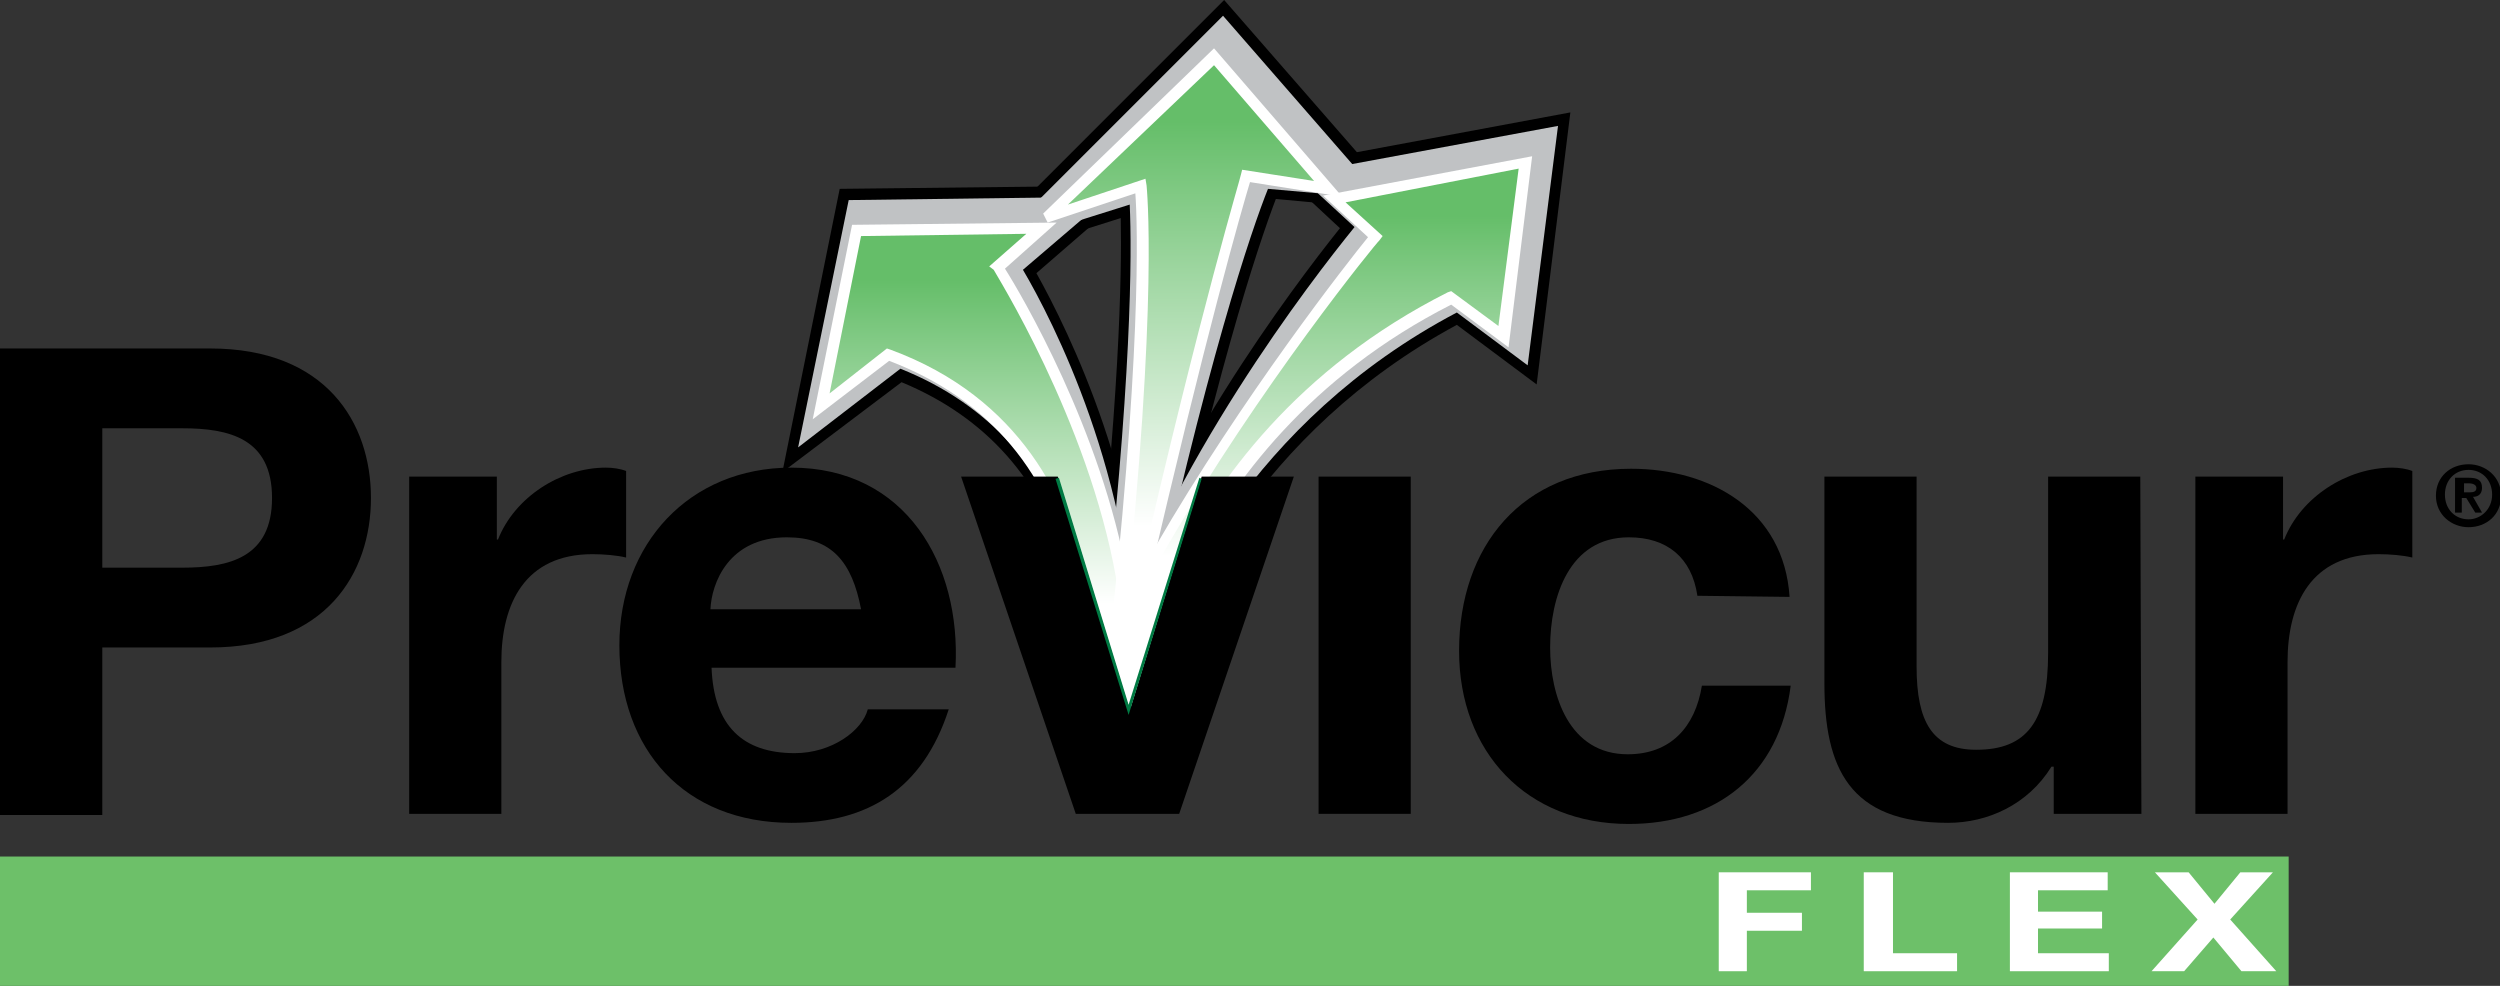<?xml version="1.0" encoding="utf-8"?>
<!-- Generator: Adobe Illustrator 27.5.0, SVG Export Plug-In . SVG Version: 6.00 Build 0)  -->
<svg version="1.1" id="Layer_1" xmlns="http://www.w3.org/2000/svg" xmlns:xlink="http://www.w3.org/1999/xlink" x="0px" y="0px"
	 viewBox="0 0 222.4 87.7" style="enable-background:new 0 0 222.4 87.7;" xml:space="preserve">
<rect x="0" y="0" width="222.4" height="87.7" fill="#333333" stroke="none"/>
<style type="text/css">
	.st0{fill:#C0C2C4;}
	
		.st1{clip-path:url(#SVGID_00000151537596385172636100000013225832757140194466_);fill:url(#SVGID_00000077317170653180133020000001827961231225867189_);}
	.st2{fill:#FFFFFF;}
	
		.st3{clip-path:url(#SVGID_00000034076462921347478680000003472256114472585863_);fill:url(#SVGID_00000145016034388010542980000015230387523797923254_);}
	
		.st4{clip-path:url(#SVGID_00000037675038105788464940000004038347941782070426_);fill:url(#SVGID_00000130604714101630473810000002362714413961771172_);}
	.st5{fill:#6DC069;}
	.st6{fill:#007A43;}
</style>
<g>
	<path d="M101.7,64l-5.5-1.3c0.1-0.3,0.5-2.3,1.6-5.4c5.6-16.3,17-31.5,21.4-37l-5.8-5.4l26.3-4.9l-3,24.2l-7.1-5.3
		c-17.8,9.6-24.7,25.3-26.9,31.9C102.3,61.9,102,62.9,101.7,64 M125.5,18.5l1.5,1.4l-1.8,2.1c-0.1,0.1-1.9,2.2-4.6,5.8
		c2.4-1.7,5-3.2,7.8-4.7l1.6-0.8l2.1,1.6l0.9-6.9L125.5,18.5z"/>
	<path d="M101.8,63.7l-5.6-0.5c0.1-1.2,0.1-2.5,0.1-3.7c-0.1-2.3-0.4-5.4-1.3-8.8c-2.3-8-7.3-13.6-14.8-16.7L69.6,42l5.1-25.2
		l26.5-0.3l-9,7.8c2.9,5.2,9.7,19,9.8,35C102,61.8,101.8,63.5,101.8,63.7 M79.3,27.5l1.4,0.5c3.7,1.3,6.9,3.2,9.7,5.4
		c-2.2-5.1-4.2-8.3-4.2-8.4L84.8,23l0.9-0.8l-6.4,0.1l-1.2,6L79.3,27.5z"/>
	<path d="M102.7,58.4l-5.6-0.9c2.5-21.6,2.7-33,2.6-38.1l-14.9,4.7L108.9,0l16.4,18.8l-11.8-1.1C111.9,21.9,107.9,33.8,102.7,58.4
		 M104.6,12.3l0.4,3c0,0.2,0.4,2.7,0.3,9.1c2.3-7.5,3.6-10.5,3.7-10.8l0.8-1.8l1.9,0.2l-3.1-3.6L104.6,12.3z"/>
	<path class="st0" d="M100.8,63.8l-3.7-0.9c0-0.1,0.4-1.8,1.3-4.5c5.7-17.2,18.2-33.4,22.1-38.2l-5.1-4.7l23.2-4.3l-2.7,21.3
		l-6.3-4.7c-18.4,9.7-25.6,25.9-27.9,32.7C101.4,61.6,101.1,62.7,100.8,63.8 M123.5,17.9l2.2,2l-1.2,1.4c-0.1,0.1-3.8,4.5-8.4,11.2
		c3.6-3.1,7.8-6,12.8-8.6l1-0.5l3,2.2l1.2-9.8L123.5,17.9z"/>
	<path class="st0" d="M100.9,63.5l-3.8-0.4c0.1-1.3,0.1-2.6,0.1-3.8c-0.1-2.3-0.4-5.5-1.4-8.9C93.4,42,88.1,36,80.1,32.8L71,39.8
		l4.5-22l23.1-0.3L91,24c2.6,4.4,9.9,18.6,10,35.2C101.1,61.7,100.9,63.4,100.9,63.5 M79.4,28.6l1,0.4c5.5,2,9.6,5,12.5,8.3
		c-2.8-7.5-5.9-12.5-5.9-12.6l-0.9-1.4l2.2-1.9l-9.8,0.1l-1.9,9.2L79.4,28.6z"/>
	<path class="st0" d="M101.7,58.2L98,57.6c2.7-23.6,2.7-35.1,2.5-39.4l-12.4,3.9l20.7-20.7L123,17.7l-10.2-0.9
		C111.4,20.3,107.3,32.1,101.7,58.2 M103.8,13.2l0.3,2.2c0,0.3,0.6,4.5,0,16.7c3.5-13,5.7-17.8,5.8-18.1l0.6-1.2L114,13l-5.4-6.2
		l-7,7L103.8,13.2z"/>
	<g>
		<g>
			<defs>
				<path id="SVGID_1_" d="M118.7,17.6l3.6,3.3c0,0-10.6,13-19.2,27.8c-7.8,13.6-6.1,12.8-2.9,16c0,0,3-25.3,28.8-38.3l4.6,3.5
					l1.9-15.5L118.7,17.6z"/>
			</defs>
			<clipPath id="SVGID_00000003807736448008527660000011582121698668222396_">
				<use xlink:href="#SVGID_1_"  style="overflow:visible;"/>
			</clipPath>
			
				<linearGradient id="SVGID_00000044176475863349531120000006650011930758280116_" gradientUnits="userSpaceOnUse" x1="-428.532" y1="-166.924" x2="-427.532" y2="-166.924" gradientTransform="matrix(0 -50.978 50.978 0 8624.94 -21780.273)">
				<stop  offset="0" style="stop-color:#FFFFFF"/>
				<stop  offset="0.314" style="stop-color:#FFFFFF"/>
				<stop  offset="0.906" style="stop-color:#65BE69"/>
				<stop  offset="1" style="stop-color:#65BE69"/>
			</linearGradient>
			
				<rect x="95.3" y="14.5" style="clip-path:url(#SVGID_00000003807736448008527660000011582121698668222396_);fill:url(#SVGID_00000044176475863349531120000006650011930758280116_);" width="40.3" height="50.3"/>
		</g>
	</g>
	<path class="st2" d="M100.6,65.9l-0.7-0.7c-0.3-0.3-0.6-0.6-0.9-0.9c-2.9-2.7-3.2-3.6,3.8-15.7c7.7-13.3,17.1-25.3,18.9-27.5
		l-4-3.7l18.6-3.5l-2.1,17l-5.1-3.8c-25,12.7-28.2,37.5-28.2,37.7L100.6,65.9z M103.6,49c-6.8,11.8-6.3,12.3-3.9,14.5
		c0.1,0.1,0.2,0.1,0.2,0.2c0.4-2.1,1.5-7.2,4.6-13.5c3.7-7.3,10.8-17.4,24.3-24.2l0.3-0.1l4.2,3.1l1.8-14L119.7,18l3.3,3l-0.3,0.4
		C122.6,21.4,112,34.4,103.6,49"/>
	<g>
		<g>
			<defs>
				<path id="SVGID_00000076593491142010063890000008785642713505633955_" d="M96.4,66.1c0,0,0.1-0.4,0.2-1.3
					C96.5,65.2,96.4,65.6,96.4,66.1 M76.2,20.5L73,36.1l5.9-4.5c19.4,7,18.2,27.9,17.6,33.2c0.9-4.1,4.4-6.3,3.1-13.3
					c-2.5-14.5-11-27.7-11-27.7l3.9-3.5L76.2,20.5z"/>
			</defs>
			<clipPath id="SVGID_00000013162250318993956390000011878954477232470168_">
				<use xlink:href="#SVGID_00000076593491142010063890000008785642713505633955_"  style="overflow:visible;"/>
			</clipPath>
			
				<linearGradient id="SVGID_00000067937639460001206640000009785231284471215803_" gradientUnits="userSpaceOnUse" x1="-428.764" y1="-166.58" x2="-427.764" y2="-166.58" gradientTransform="matrix(0 -48.601 48.601 0 8182.886 -20769.387)">
				<stop  offset="0" style="stop-color:#FFFFFF"/>
				<stop  offset="0.314" style="stop-color:#FFFFFF"/>
				<stop  offset="0.906" style="stop-color:#65BE69"/>
				<stop  offset="1" style="stop-color:#65BE69"/>
			</linearGradient>
			
				<rect x="73" y="20.3" style="clip-path:url(#SVGID_00000013162250318993956390000011878954477232470168_);fill:url(#SVGID_00000067937639460001206640000009785231284471215803_);" width="27.9" height="45.8"/>
		</g>
	</g>
	<path class="st2" d="M96.9,66.1l-1-0.1c0-0.4,0.1-0.9,0.2-1.3c0.3-2.2,0.6-7.3-0.5-12.8c-2-9.8-7.6-16.4-16.5-19.8l-6.8,5.2
		L75.8,20L94,19.8l-4.6,4.1c1.4,2.2,8.6,14.4,10.9,27.5c0.8,4.8-0.5,7.5-1.7,9.9c-0.6,1.2-1.1,2.3-1.4,3.6
		C97,65.6,96.9,66.1,96.9,66.1 M78.9,31l0.3,0.1c11.7,4.3,15.9,13.6,17.4,20.6c0.8,3.7,0.9,7.1,0.8,9.6c0.1-0.2,0.2-0.4,0.3-0.6
		c1.2-2.3,2.4-4.8,1.6-9.2c-2.5-14.2-10.9-27.4-10.9-27.5L88,23.7l3.3-2.9L76.6,21l-2.8,14L78.9,31z"/>
	<g>
		<g>
			<defs>
				<path id="SVGID_00000088103362492741071680000014790484102668402078_" d="M93.1,19.4l8.3-2.8c0,0,1.2,10.8-2.6,43.4
					c0.8-3.7,1.9-4.9,2.7-8.1c5.8-25,9.2-36.3,9.2-36.3l7.3,1.2L107.9,5.1L93.1,19.4z"/>
			</defs>
			<clipPath id="SVGID_00000070079928513811170640000003614244655012049057_">
				<use xlink:href="#SVGID_00000088103362492741071680000014790484102668402078_"  style="overflow:visible;"/>
			</clipPath>
			
				<linearGradient id="SVGID_00000106122475714472060570000009152560930950772891_" gradientUnits="userSpaceOnUse" x1="-427.767" y1="-167.793" x2="-426.767" y2="-167.793" gradientTransform="matrix(0 -60.811 60.811 0 10309.259 -25946.99)">
				<stop  offset="0" style="stop-color:#FFFFFF"/>
				<stop  offset="0.314" style="stop-color:#FFFFFF"/>
				<stop  offset="0.906" style="stop-color:#65BE69"/>
				<stop  offset="1" style="stop-color:#65BE69"/>
			</linearGradient>
			
				<rect x="93.1" y="5.1" style="clip-path:url(#SVGID_00000070079928513811170640000003614244655012049057_);fill:url(#SVGID_00000106122475714472060570000009152560930950772891_);" width="25" height="55"/>
		</g>
	</g>
	<path class="st2" d="M99.4,60.1l-1-0.2c3.2-28,2.8-40,2.6-42.7l-7.8,2.6L92.8,19L108,4.3l11.4,13.2l-8.2-1.3
		c-0.7,2.3-4,13.8-9.1,35.9c-0.4,1.5-0.8,2.6-1.2,3.7C100.3,57,99.8,58.2,99.4,60.1 M101.9,15.9l0.1,0.6c0,0.1,1.1,10.1-2,38.8
		c0.4-1,0.8-2,1.2-3.4c5.7-24.8,9.2-36.2,9.2-36.4l0.1-0.4l6.4,1l-8.9-10.3L95,18.2L101.9,15.9z"/>
	<polygon class="st5" points="0,87.7 203.6,87.7 203.6,76.2 0,76.2 	"/>
	<polygon class="st2" points="152.9,77.6 161.1,77.6 161.1,79.2 155.4,79.2 155.4,81.2 160.3,81.2 160.3,82.8 155.4,82.8 
		155.4,86.4 152.9,86.4 	"/>
	<polygon class="st2" points="165.8,77.6 168.4,77.6 168.4,84.8 174.1,84.8 174.1,86.4 165.8,86.4 	"/>
	<polygon class="st2" points="178.8,77.6 187.5,77.6 187.5,79.2 181.3,79.2 181.3,81.1 187,81.1 187,82.6 181.3,82.6 181.3,84.8 
		187.6,84.8 187.6,86.4 178.8,86.4 	"/>
	<polygon class="st2" points="195.5,81.8 191.7,77.6 194.7,77.6 197,80.4 199.3,77.6 202.2,77.6 198.4,81.8 202.5,86.4 199.4,86.4 
		196.9,83.4 194.3,86.4 191.4,86.4 	"/>
	<path d="M0,31h18.7C29,31,33,37.6,33,44.3s-4,13.3-14.3,13.3H9.1v14.9H0V31z M9.1,50.5h7.1c4.2,0,8-0.9,8-6.2c0-5.3-3.8-6.2-8-6.2
		H9.1C9.1,38.1,9.1,50.5,9.1,50.5z"/>
	<path d="M36.4,42.4h7.8V48h0.1c1.5-3.8,5.6-6.4,9.6-6.4c0.6,0,1.3,0.1,1.8,0.3v7.7c-0.8-0.2-2-0.3-3-0.3c-6,0-8.1,4.4-8.1,9.6v13.5
		h-8.2C36.4,72.4,36.4,42.4,36.4,42.4z"/>
	<path d="M63.3,59.4c0.2,5.2,2.8,7.6,7.4,7.6c3.3,0,6-2,6.5-3.9h7.2c-2.3,7.1-7.2,10.1-14,10.1c-9.5,0-15.3-6.5-15.3-15.8
		c0-9,6.2-15.8,15.3-15.8c10.2,0,15.1,8.6,14.6,17.8L63.3,59.4L63.3,59.4z M76.6,54.2c-0.8-4.2-2.6-6.4-6.6-6.4
		c-5.2,0-6.7,4.1-6.8,6.4H76.6z"/>
	<polygon points="104.9,72.4 95.7,72.4 85.5,42.4 94.1,42.4 100.4,62.9 100.6,62.9 106.9,42.4 115.1,42.4 	"/>
	<rect x="117.3" y="42.4" width="8.2" height="30"/>
	<path d="M151,53c-0.5-3.4-2.7-5.2-6.1-5.2c-5.3,0-7,5.3-7,9.8c0,4.3,1.7,9.5,6.9,9.5c3.8,0,6-2.4,6.6-6.1h7.9
		c-1,7.9-6.6,12.3-14.4,12.3c-9.1,0-15.1-6.4-15.1-15.4c0-9.3,5.6-16.2,15.3-16.2c7.1,0,13.6,3.7,14.1,11.4L151,53L151,53z"/>
	<path d="M190.5,72.4h-7.8v-4.2h-0.2c-2.1,3.4-5.7,5-9.2,5c-8.8,0-11-4.9-11-12.4V42.4h8.2v16.9c0,4.9,1.4,7.4,5.3,7.4
		c4.5,0,6.4-2.5,6.4-8.6V42.4h8.2L190.5,72.4L190.5,72.4z"/>
	<path d="M195.3,42.4h7.8V48h0.1c1.5-3.8,5.6-6.4,9.6-6.4c0.6,0,1.3,0.1,1.8,0.3v7.7c-0.8-0.2-2-0.3-3-0.3c-6,0-8.1,4.4-8.1,9.6
		v13.5h-8.2L195.3,42.4L195.3,42.4z"/>
	<path d="M219.6,41.3c1.5,0,2.9,1.1,2.9,2.8s-1.3,2.8-2.9,2.8c-1.5,0-2.9-1.1-2.9-2.8S218,41.3,219.6,41.3 M219.6,46.2
		c1.1,0,2.1-0.9,2.1-2.2c0-1.3-0.9-2.2-2.1-2.2c-1.2,0-2.1,0.9-2.1,2.2C217.5,45.3,218.4,46.2,219.6,46.2 M218.4,42.5h1.2
		c0.8,0,1.2,0.2,1.2,0.9c0,0.6-0.4,0.8-0.8,0.8l0.8,1.4h-0.6l-0.8-1.3h-0.4v1.3h-0.6L218.4,42.5L218.4,42.5z M219.1,43.8h0.6
		c0.4,0,0.6-0.1,0.6-0.4c0-0.3-0.4-0.4-0.6-0.4h-0.5V43.8z"/>
	<polygon class="st6" points="100.4,63.6 93.9,42.6 94.2,42.5 100.4,62.7 106.7,42.5 106.9,42.6 	"/>
</g>
</svg>
